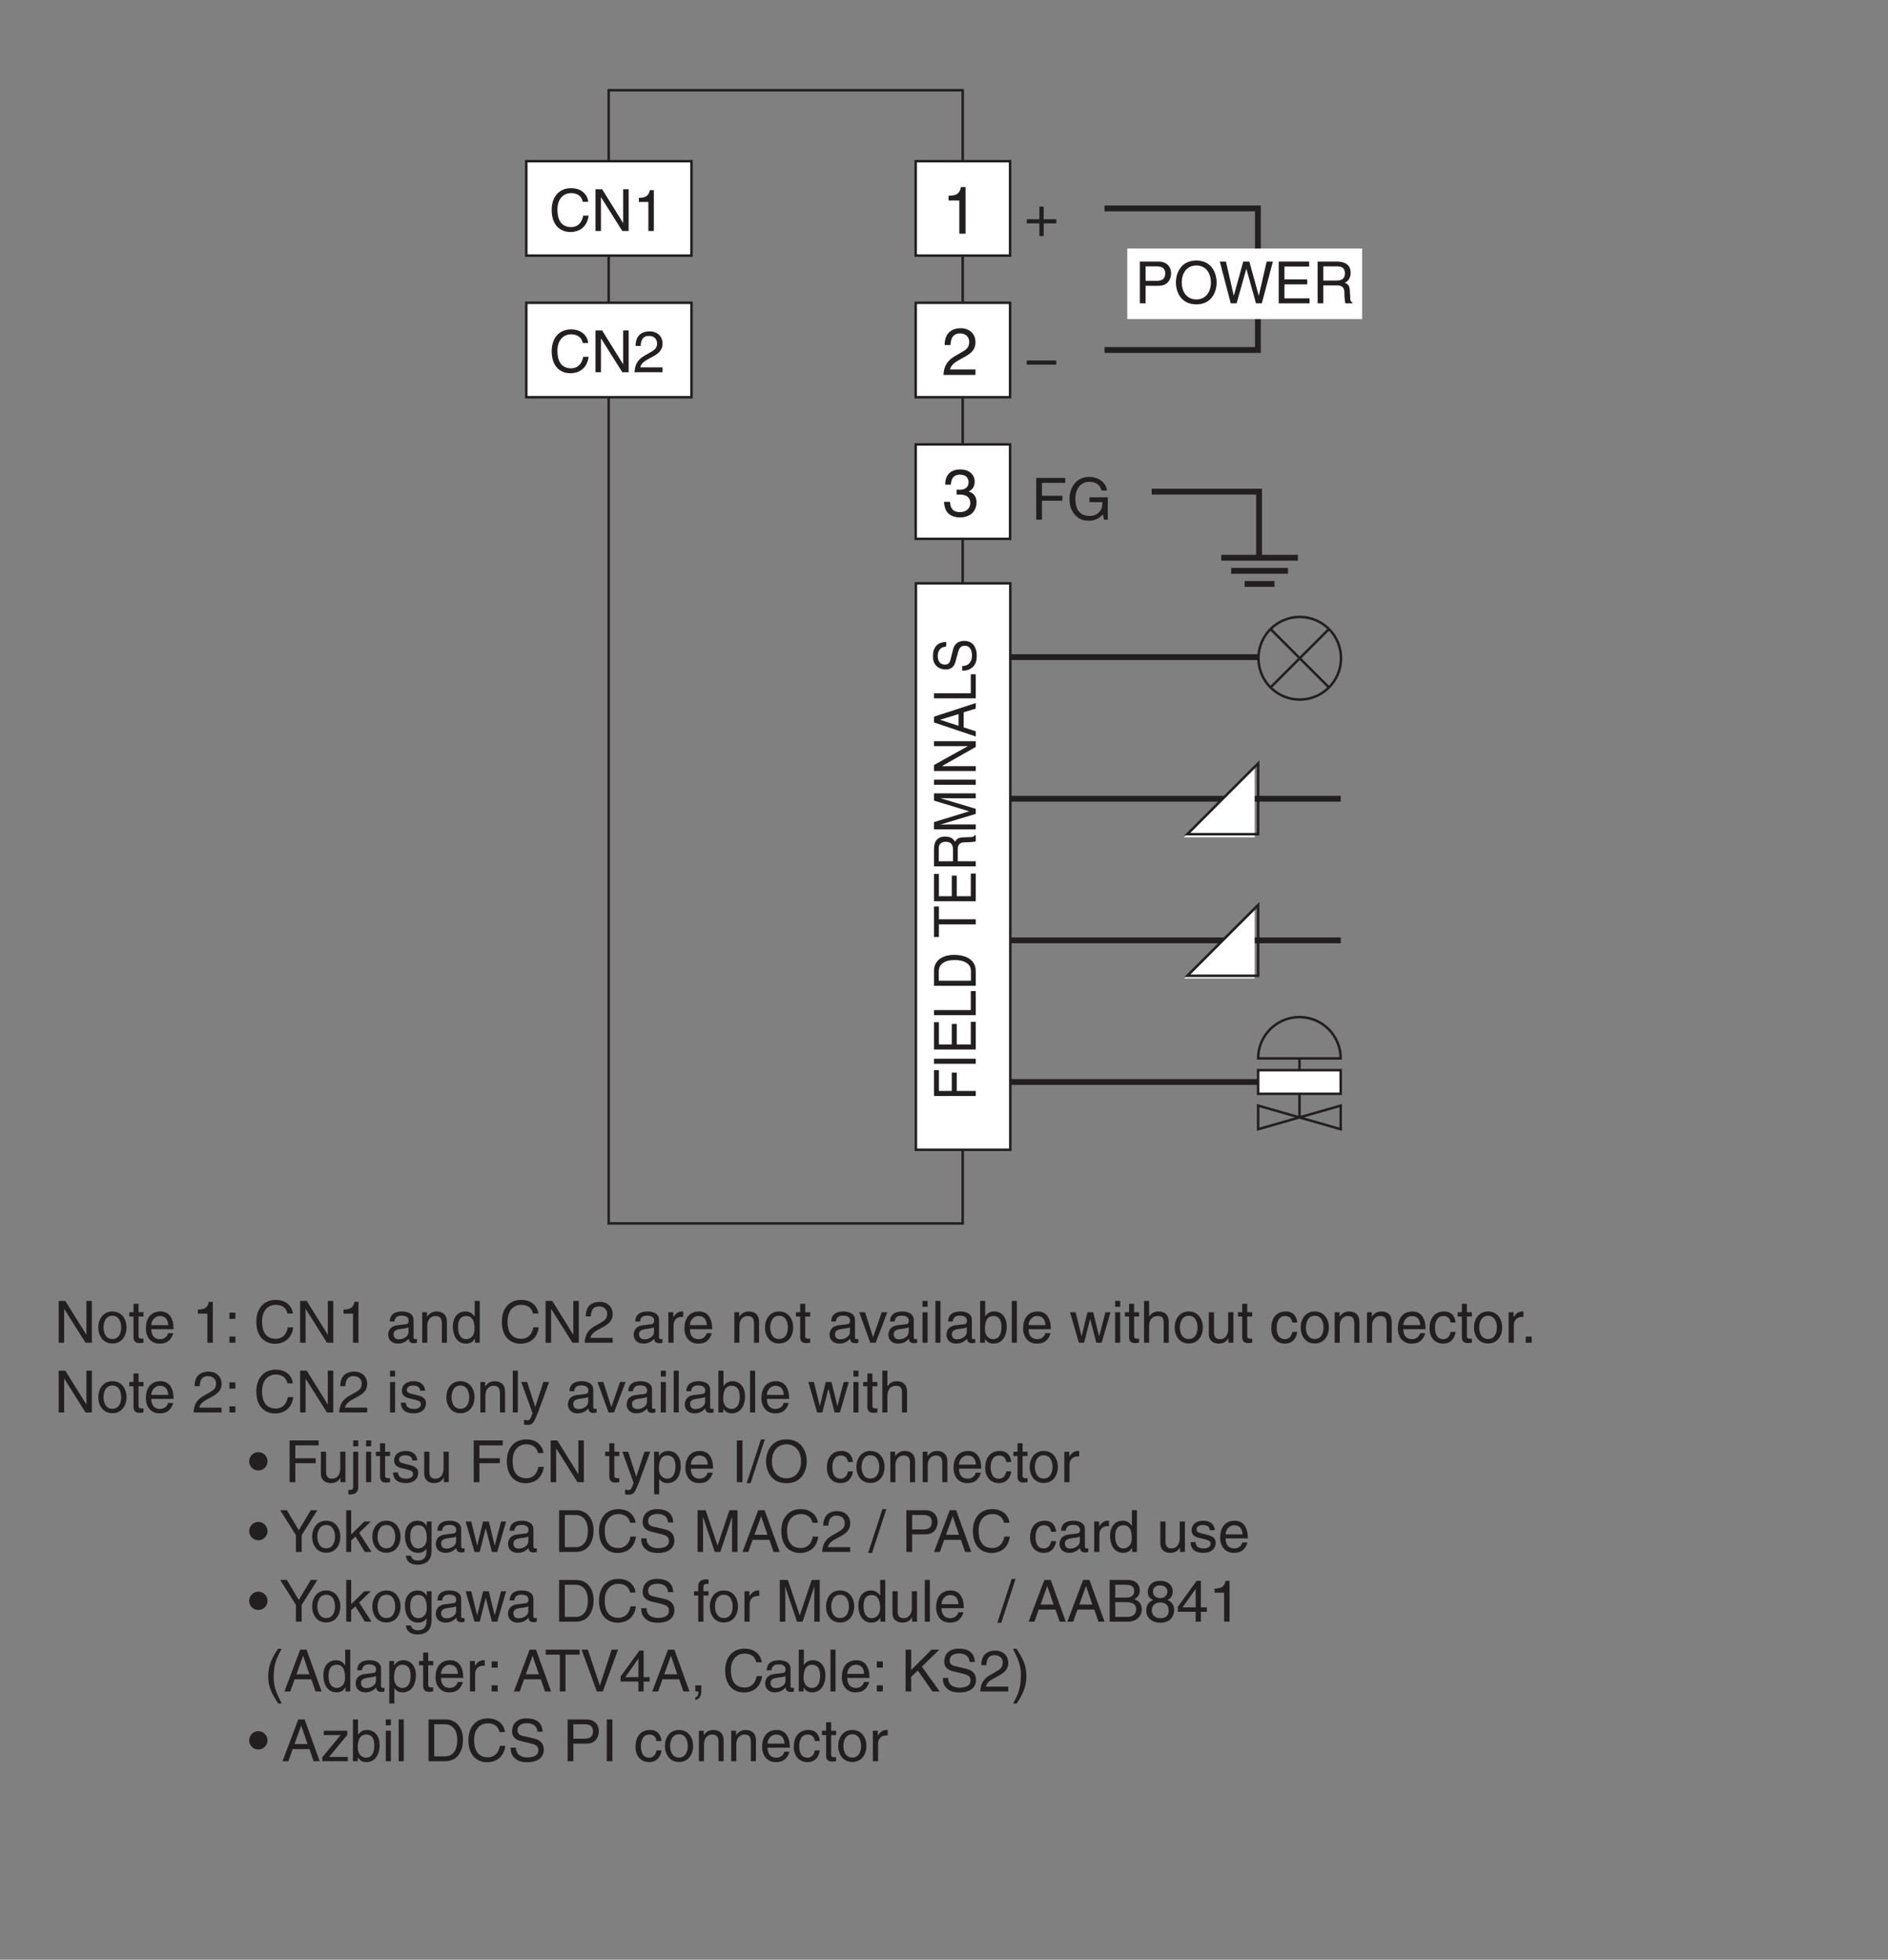 <?xml version="1.0" encoding="UTF-8"?>
<svg xmlns="http://www.w3.org/2000/svg" xmlns:xlink="http://www.w3.org/1999/xlink" width="226.77pt" height="235.35pt" viewBox="0 0 226.77 235.35" version="1.2">
<rect x="0" y="0" width="226.77" height="235.35" fill="#808080" stroke="none"/>
<defs>
<g>
<symbol overflow="visible" id="glyph0-0">
<path style="stroke:none;" d="M 0 0 L 4 0 L 4 -5.594 L 0 -5.594 Z M 2 -3.156 L 0.641 -5.188 L 3.359 -5.188 Z M 2.234 -2.797 L 3.594 -4.828 L 3.594 -0.766 Z M 0.641 -0.406 L 2 -2.438 L 3.359 -0.406 Z M 0.406 -4.828 L 1.75 -2.797 L 0.406 -0.766 Z M 0.406 -4.828 "/>
</symbol>
<symbol overflow="visible" id="glyph0-1">
<path style="stroke:none;" d="M 2.859 -5.609 L 2.312 -5.609 C 2.094 -4.688 1.719 -4.609 0.812 -4.547 L 0.812 -3.984 L 2.109 -3.984 L 2.109 0 L 2.859 0 Z M 2.859 -5.609 "/>
</symbol>
<symbol overflow="visible" id="glyph0-2">
<path style="stroke:none;" d="M 1.047 -3.594 C 1.078 -4 1.125 -4.984 2.188 -4.984 C 3.016 -4.984 3.297 -4.422 3.297 -3.969 C 3.297 -3.234 2.859 -3 2.266 -2.656 L 1.531 -2.234 C 0.781 -1.781 0.25 -1.172 0.203 0 L 4.047 0 L 4.047 -0.656 L 1 -0.656 C 1.031 -0.875 1.203 -1.312 1.969 -1.734 L 2.547 -2.062 C 3.391 -2.5 4.047 -2.938 4.047 -3.938 C 4.047 -4.984 3.266 -5.609 2.297 -5.609 C 1.688 -5.609 0.344 -5.422 0.344 -3.594 Z M 1.047 -3.594 "/>
</symbol>
<symbol overflow="visible" id="glyph0-3">
<path style="stroke:none;" d="M 1.781 -2.594 C 1.891 -2.594 2 -2.594 2.109 -2.594 C 2.594 -2.594 3.422 -2.5 3.422 -1.562 C 3.422 -0.922 2.922 -0.484 2.203 -0.484 C 1.156 -0.484 1.016 -1.188 1 -1.719 L 0.266 -1.719 C 0.312 -1.062 0.484 -0.422 1.109 -0.094 C 1.375 0.047 1.734 0.156 2.141 0.156 C 3.578 0.156 4.172 -0.734 4.172 -1.656 C 4.172 -2.406 3.781 -2.781 3.234 -2.969 L 3.234 -2.984 C 3.531 -3.078 3.953 -3.422 3.953 -4.141 C 3.953 -4.984 3.312 -5.609 2.219 -5.609 C 0.75 -5.609 0.406 -4.594 0.406 -3.781 L 1.094 -3.781 C 1.125 -4.172 1.188 -4.984 2.188 -4.984 C 3.031 -4.984 3.219 -4.438 3.219 -4.094 C 3.219 -3.391 2.703 -3.172 2.156 -3.172 C 2.031 -3.172 1.906 -3.188 1.781 -3.188 Z M 1.781 -2.594 "/>
</symbol>
<symbol overflow="visible" id="glyph1-0">
<path style="stroke:none;" d="M 0 0 L 3.5 0 L 3.5 -4.891 L 0 -4.891 Z M 1.75 -2.766 L 0.562 -4.547 L 2.938 -4.547 Z M 1.953 -2.438 L 3.141 -4.219 L 3.141 -0.656 Z M 0.562 -0.344 L 1.75 -2.125 L 2.938 -0.344 Z M 0.344 -4.219 L 1.531 -2.438 L 0.344 -0.656 Z M 0.344 -4.219 "/>
</symbol>
<symbol overflow="visible" id="glyph1-1">
<path style="stroke:none;" d="M 1.281 -2.281 L 3.734 -2.281 L 3.734 -2.875 L 1.281 -2.875 L 1.281 -4.422 L 4.078 -4.422 L 4.078 -5.016 L 0.594 -5.016 L 0.594 0 L 1.281 0 Z M 1.281 -2.281 "/>
</symbol>
<symbol overflow="visible" id="glyph1-2">
<path style="stroke:none;" d="M 2.719 -2.109 L 4.281 -2.109 C 4.281 -1.562 4.172 -1.125 3.734 -0.766 C 3.359 -0.469 2.953 -0.453 2.703 -0.453 C 1.375 -0.453 1.031 -1.5 1.031 -2.516 C 1.031 -3.828 1.781 -4.547 2.672 -4.547 C 3.234 -4.547 3.953 -4.359 4.172 -3.5 L 4.828 -3.5 C 4.688 -4.609 3.641 -5.141 2.703 -5.141 C 1.078 -5.141 0.328 -3.766 0.328 -2.547 C 0.328 -2.016 0.359 -1.156 1.125 -0.438 C 1.391 -0.188 1.797 0.125 2.656 0.125 C 3.344 0.125 3.969 -0.172 4.312 -0.656 L 4.484 0 L 4.922 0 L 4.922 -2.688 L 2.719 -2.688 Z M 2.719 -2.109 "/>
</symbol>
<symbol overflow="visible" id="glyph1-3">
<path style="stroke:none;" d="M 4.703 -3.5 C 4.609 -4.344 3.938 -5.141 2.641 -5.141 C 1.188 -5.141 0.312 -4.078 0.312 -2.531 C 0.312 -0.609 1.422 0.125 2.562 0.125 C 2.938 0.125 4.484 0.047 4.75 -1.844 L 4.094 -1.844 C 3.875 -0.672 3.109 -0.469 2.672 -0.469 C 1.422 -0.469 1 -1.375 1 -2.562 C 1 -3.875 1.734 -4.547 2.641 -4.547 C 3.125 -4.547 3.859 -4.391 4.047 -3.5 Z M 4.703 -3.5 "/>
</symbol>
<symbol overflow="visible" id="glyph1-4">
<path style="stroke:none;" d="M 3.859 -0.969 L 3.844 -0.969 L 1.328 -5.016 L 0.531 -5.016 L 0.531 0 L 1.188 0 L 1.188 -4.047 L 1.203 -4.047 L 3.75 0 L 4.516 0 L 4.516 -5.016 L 3.859 -5.016 Z M 3.859 -0.969 "/>
</symbol>
<symbol overflow="visible" id="glyph1-5">
<path style="stroke:none;" d="M 2.5 -4.906 L 2.031 -4.906 C 1.828 -4.109 1.5 -4.031 0.703 -3.969 L 0.703 -3.484 L 1.844 -3.484 L 1.844 0 L 2.5 0 Z M 2.5 -4.906 "/>
</symbol>
<symbol overflow="visible" id="glyph1-6">
<path style="stroke:none;" d="M 0.922 -3.156 C 0.938 -3.5 0.984 -4.359 1.906 -4.359 C 2.641 -4.359 2.891 -3.859 2.891 -3.469 C 2.891 -2.828 2.5 -2.625 1.984 -2.328 L 1.328 -1.953 C 0.672 -1.562 0.219 -1.016 0.188 0 L 3.547 0 L 3.547 -0.578 L 0.875 -0.578 C 0.906 -0.766 1.047 -1.156 1.719 -1.516 L 2.234 -1.797 C 2.969 -2.188 3.547 -2.562 3.547 -3.438 C 3.547 -4.359 2.859 -4.906 2 -4.906 C 1.469 -4.906 0.312 -4.75 0.312 -3.156 Z M 0.922 -3.156 "/>
</symbol>
<symbol overflow="visible" id="glyph1-7">
<path style="stroke:none;" d="M 1.781 -2.016 L 0.266 -2.016 L 0.266 -1.516 L 1.781 -1.516 L 1.781 0 L 2.297 0 L 2.297 -1.516 L 3.812 -1.516 L 3.812 -2.016 L 2.297 -2.016 L 2.297 -3.531 L 1.781 -3.531 Z M 1.781 -2.016 "/>
</symbol>
<symbol overflow="visible" id="glyph1-8">
<path style="stroke:none;" d="M 3.812 -1.516 L 3.812 -2.016 L 0.266 -2.016 L 0.266 -1.516 Z M 3.812 -1.516 "/>
</symbol>
<symbol overflow="visible" id="glyph1-9">
<path style="stroke:none;" d="M 1.281 -4.438 L 2.656 -4.438 C 3.219 -4.438 3.641 -4.234 3.641 -3.594 C 3.641 -2.922 3.234 -2.703 2.625 -2.703 L 1.281 -2.703 Z M 1.281 -2.109 L 2.859 -2.109 C 3.953 -2.109 4.344 -2.906 4.344 -3.609 C 4.344 -4.422 3.781 -5.016 2.859 -5.016 L 0.594 -5.016 L 0.594 0 L 1.281 0 Z M 1.281 -2.109 "/>
</symbol>
<symbol overflow="visible" id="glyph1-10">
<path style="stroke:none;" d="M 4.469 -2.5 C 4.469 -1.328 3.812 -0.469 2.719 -0.469 C 1.625 -0.469 0.969 -1.328 0.969 -2.5 C 0.969 -3.688 1.625 -4.547 2.719 -4.547 C 3.812 -4.547 4.469 -3.688 4.469 -2.5 Z M 5.156 -2.5 C 5.156 -3.594 4.594 -5.141 2.719 -5.141 C 0.844 -5.141 0.266 -3.594 0.266 -2.5 C 0.266 -1.422 0.844 0.125 2.719 0.125 C 4.594 0.125 5.156 -1.422 5.156 -2.5 Z M 5.156 -2.5 "/>
</symbol>
<symbol overflow="visible" id="glyph1-11">
<path style="stroke:none;" d="M 3.297 -4.156 L 4.453 0 L 5.156 0 L 6.484 -5.016 L 5.734 -5.016 L 4.797 -0.938 L 4.781 -0.938 L 3.656 -5.016 L 2.922 -5.016 L 1.797 -0.938 L 1.781 -0.938 L 0.844 -5.016 L 0.109 -5.016 L 1.422 0 L 2.125 0 Z M 3.297 -4.156 "/>
</symbol>
<symbol overflow="visible" id="glyph1-12">
<path style="stroke:none;" d="M 4.297 -0.594 L 1.281 -0.594 L 1.281 -2.281 L 4.016 -2.281 L 4.016 -2.875 L 1.281 -2.875 L 1.281 -4.422 L 4.25 -4.422 L 4.25 -5.016 L 0.594 -5.016 L 0.594 0 L 4.297 0 Z M 4.297 -0.594 "/>
</symbol>
<symbol overflow="visible" id="glyph1-13">
<path style="stroke:none;" d="M 1.297 -2.156 L 2.938 -2.156 C 3.75 -2.156 3.828 -1.672 3.828 -1.25 C 3.828 -1.062 3.844 -0.312 3.953 0 L 4.781 0 L 4.781 -0.109 C 4.562 -0.234 4.531 -0.328 4.531 -0.609 L 4.484 -1.516 C 4.453 -2.219 4.172 -2.344 3.891 -2.469 C 4.203 -2.656 4.578 -2.922 4.578 -3.672 C 4.578 -4.734 3.75 -5.016 2.938 -5.016 L 0.609 -5.016 L 0.609 0 L 1.297 0 Z M 1.297 -4.438 L 2.984 -4.438 C 3.312 -4.438 3.891 -4.375 3.891 -3.594 C 3.891 -2.859 3.359 -2.734 2.859 -2.734 L 1.297 -2.734 Z M 1.297 -4.438 "/>
</symbol>
<symbol overflow="visible" id="glyph1-14">
<path style="stroke:none;" d="M 0.25 -1.828 C 0.25 -0.891 0.781 0.094 1.938 0.094 C 3.109 0.094 3.641 -0.891 3.641 -1.828 C 3.641 -2.766 3.109 -3.75 1.938 -3.75 C 0.781 -3.75 0.25 -2.766 0.25 -1.828 Z M 0.875 -1.828 C 0.875 -2.312 1.062 -3.234 1.938 -3.234 C 2.828 -3.234 3 -2.312 3 -1.828 C 3 -1.344 2.828 -0.438 1.938 -0.438 C 1.062 -0.438 0.875 -1.344 0.875 -1.828 Z M 0.875 -1.828 "/>
</symbol>
<symbol overflow="visible" id="glyph1-15">
<path style="stroke:none;" d="M 1.797 -3.141 L 1.797 -3.656 L 1.203 -3.656 L 1.203 -4.672 L 0.594 -4.672 L 0.594 -3.656 L 0.094 -3.656 L 0.094 -3.141 L 0.594 -3.141 L 0.594 -0.734 C 0.594 -0.297 0.719 0.047 1.328 0.047 C 1.391 0.047 1.578 0.016 1.797 0 L 1.797 -0.484 L 1.578 -0.484 C 1.453 -0.484 1.203 -0.484 1.203 -0.766 L 1.203 -3.141 Z M 1.797 -3.141 "/>
</symbol>
<symbol overflow="visible" id="glyph1-16">
<path style="stroke:none;" d="M 2.938 -1.141 C 2.922 -0.875 2.578 -0.422 2 -0.422 C 1.297 -0.422 0.938 -0.859 0.938 -1.625 L 3.609 -1.625 C 3.609 -2.922 3.094 -3.75 2.031 -3.75 C 0.828 -3.75 0.281 -2.859 0.281 -1.719 C 0.281 -0.672 0.891 0.109 1.906 0.109 C 2.5 0.109 2.734 -0.031 2.906 -0.141 C 3.359 -0.453 3.531 -0.969 3.562 -1.141 Z M 0.938 -2.109 C 0.938 -2.688 1.391 -3.203 1.953 -3.203 C 2.703 -3.203 2.938 -2.688 2.969 -2.109 Z M 0.938 -2.109 "/>
</symbol>
<symbol overflow="visible" id="glyph1-17">
<path style="stroke:none;" d=""/>
</symbol>
<symbol overflow="visible" id="glyph1-18">
<path style="stroke:none;" d="M 1.328 -0.734 L 0.609 -0.734 L 0.609 0 L 1.328 0 Z M 1.328 -3.609 L 0.609 -3.609 L 0.609 -2.859 L 1.328 -2.859 Z M 1.328 -3.609 "/>
</symbol>
<symbol overflow="visible" id="glyph1-19">
<path style="stroke:none;" d="M 1 -2.547 C 1.047 -2.828 1.141 -3.25 1.844 -3.25 C 2.422 -3.25 2.703 -3.031 2.703 -2.656 C 2.703 -2.297 2.516 -2.234 2.375 -2.219 L 1.359 -2.094 C 0.344 -1.969 0.25 -1.25 0.25 -0.953 C 0.25 -0.328 0.719 0.109 1.391 0.109 C 2.109 0.109 2.484 -0.234 2.719 -0.484 C 2.734 -0.203 2.828 0.062 3.359 0.062 C 3.5 0.062 3.594 0.031 3.703 0 L 3.703 -0.453 C 3.625 -0.438 3.562 -0.422 3.5 -0.422 C 3.375 -0.422 3.297 -0.484 3.297 -0.641 L 3.297 -2.734 C 3.297 -3.672 2.234 -3.75 1.938 -3.75 C 1.047 -3.75 0.469 -3.422 0.438 -2.547 Z M 2.688 -1.266 C 2.688 -0.781 2.125 -0.406 1.547 -0.406 C 1.094 -0.406 0.891 -0.641 0.891 -1.047 C 0.891 -1.5 1.375 -1.594 1.672 -1.641 C 2.438 -1.734 2.578 -1.781 2.688 -1.859 Z M 2.688 -1.266 "/>
</symbol>
<symbol overflow="visible" id="glyph1-20">
<path style="stroke:none;" d="M 3.422 -2.484 C 3.422 -3.531 2.719 -3.75 2.156 -3.75 C 1.516 -3.75 1.188 -3.328 1.047 -3.141 L 1.031 -3.141 L 1.031 -3.656 L 0.453 -3.656 L 0.453 0 L 1.062 0 L 1.062 -1.984 C 1.062 -2.984 1.688 -3.203 2.031 -3.203 C 2.641 -3.203 2.812 -2.891 2.812 -2.25 L 2.812 0 L 3.422 0 Z M 3.422 -2.484 "/>
</symbol>
<symbol overflow="visible" id="glyph1-21">
<path style="stroke:none;" d="M 3.484 -5.016 L 2.875 -5.016 L 2.875 -3.188 L 2.859 -3.141 C 2.703 -3.344 2.438 -3.75 1.766 -3.75 C 0.797 -3.75 0.25 -2.969 0.25 -1.938 C 0.25 -1.062 0.609 0.109 1.844 0.109 C 2.203 0.109 2.625 0 2.891 -0.5 L 2.906 -0.5 L 2.906 0 L 3.484 0 Z M 0.875 -1.844 C 0.875 -2.312 0.922 -3.203 1.875 -3.203 C 2.766 -3.203 2.859 -2.25 2.859 -1.656 C 2.859 -0.688 2.25 -0.422 1.859 -0.422 C 1.188 -0.422 0.875 -1.031 0.875 -1.844 Z M 0.875 -1.844 "/>
</symbol>
<symbol overflow="visible" id="glyph1-22">
<path style="stroke:none;" d="M 1.156 -2.125 C 1.156 -2.656 1.516 -3.094 2.094 -3.094 L 2.312 -3.094 L 2.312 -3.734 C 2.266 -3.75 2.234 -3.75 2.156 -3.75 C 1.703 -3.75 1.375 -3.469 1.125 -3.047 L 1.125 -3.656 L 0.531 -3.656 L 0.531 0 L 1.156 0 Z M 1.156 -2.125 "/>
</symbol>
<symbol overflow="visible" id="glyph1-23">
<path style="stroke:none;" d="M 1.734 -0.672 L 1.719 -0.672 L 0.766 -3.656 L 0.062 -3.656 L 1.391 0 L 2.047 0 L 3.438 -3.656 L 2.766 -3.656 Z M 1.734 -0.672 "/>
</symbol>
<symbol overflow="visible" id="glyph1-24">
<path style="stroke:none;" d="M 1.078 -3.656 L 0.469 -3.656 L 0.469 0 L 1.078 0 Z M 1.078 -4.312 L 1.078 -5.016 L 0.469 -5.016 L 0.469 -4.312 Z M 1.078 -4.312 "/>
</symbol>
<symbol overflow="visible" id="glyph1-25">
<path style="stroke:none;" d="M 1.078 -5.016 L 0.469 -5.016 L 0.469 0 L 1.078 0 Z M 1.078 -5.016 "/>
</symbol>
<symbol overflow="visible" id="glyph1-26">
<path style="stroke:none;" d="M 0.984 0 L 0.984 -0.453 L 1 -0.453 C 1.125 -0.25 1.391 0.109 2 0.109 C 3.25 0.109 3.609 -1.062 3.609 -1.938 C 3.609 -2.969 3.062 -3.75 2.094 -3.75 C 1.656 -3.75 1.297 -3.578 1.031 -3.188 L 1.016 -3.188 L 1.016 -5.016 L 0.406 -5.016 L 0.406 0 Z M 2.969 -1.844 C 2.969 -1.031 2.656 -0.422 1.984 -0.422 C 1.594 -0.422 0.984 -0.688 0.984 -1.656 C 0.984 -2.25 1.094 -3.203 1.984 -3.203 C 2.922 -3.203 2.969 -2.312 2.969 -1.844 Z M 2.969 -1.844 "/>
</symbol>
<symbol overflow="visible" id="glyph1-27">
<path style="stroke:none;" d="M 2.5 -2.828 L 2.516 -2.828 L 3.25 0 L 3.891 0 L 4.953 -3.656 L 4.344 -3.656 L 3.594 -0.781 L 3.578 -0.781 L 2.875 -3.656 L 2.188 -3.656 L 1.484 -0.781 L 1.469 -0.781 L 0.766 -3.656 L 0.094 -3.656 L 1.156 0 L 1.781 0 Z M 2.5 -2.828 "/>
</symbol>
<symbol overflow="visible" id="glyph1-28">
<path style="stroke:none;" d="M 3.422 -2.484 C 3.422 -3.531 2.719 -3.75 2.156 -3.75 C 1.562 -3.75 1.25 -3.391 1.078 -3.156 L 1.062 -3.156 L 1.062 -5.016 L 0.453 -5.016 L 0.453 0 L 1.062 0 L 1.062 -1.984 C 1.062 -2.906 1.578 -3.203 2.094 -3.203 C 2.672 -3.203 2.812 -2.891 2.812 -2.391 L 2.812 0 L 3.422 0 Z M 3.422 -2.484 "/>
</symbol>
<symbol overflow="visible" id="glyph1-29">
<path style="stroke:none;" d="M 3.422 0 L 3.422 -3.656 L 2.797 -3.656 L 2.797 -1.641 C 2.797 -1.109 2.562 -0.422 1.797 -0.422 C 1.391 -0.422 1.094 -0.625 1.094 -1.234 L 1.094 -3.656 L 0.469 -3.656 L 0.469 -1.031 C 0.469 -0.156 1.125 0.109 1.656 0.109 C 2.25 0.109 2.562 -0.125 2.828 -0.547 L 2.828 0 Z M 3.422 0 "/>
</symbol>
<symbol overflow="visible" id="glyph1-30">
<path style="stroke:none;" d="M 3.328 -2.422 C 3.281 -3.062 2.922 -3.75 1.969 -3.75 C 0.75 -3.75 0.203 -2.859 0.203 -1.719 C 0.203 -0.672 0.812 0.109 1.844 0.109 C 2.906 0.109 3.266 -0.719 3.328 -1.297 L 2.734 -1.297 C 2.641 -0.734 2.281 -0.422 1.859 -0.422 C 1.016 -0.422 0.859 -1.203 0.859 -1.828 C 0.859 -2.484 1.109 -3.203 1.875 -3.203 C 2.391 -3.203 2.656 -2.906 2.734 -2.422 Z M 3.328 -2.422 "/>
</symbol>
<symbol overflow="visible" id="glyph1-31">
<path style="stroke:none;" d="M 1.328 -0.734 L 0.609 -0.734 L 0.609 0 L 1.328 0 Z M 1.328 -0.734 "/>
</symbol>
<symbol overflow="visible" id="glyph1-32">
<path style="stroke:none;" d="M 3.125 -2.609 C 3.125 -2.797 3.031 -3.75 1.719 -3.75 C 1 -3.75 0.344 -3.391 0.344 -2.594 C 0.344 -2.094 0.672 -1.828 1.188 -1.703 L 1.906 -1.531 C 2.422 -1.391 2.625 -1.297 2.625 -1 C 2.625 -0.594 2.234 -0.422 1.781 -0.422 C 0.922 -0.422 0.844 -0.891 0.812 -1.172 L 0.219 -1.172 C 0.25 -0.734 0.344 0.109 1.797 0.109 C 2.625 0.109 3.234 -0.344 3.234 -1.109 C 3.234 -1.594 2.969 -1.875 2.219 -2.062 L 1.594 -2.219 C 1.125 -2.344 0.938 -2.406 0.938 -2.703 C 0.938 -3.156 1.469 -3.234 1.656 -3.234 C 2.438 -3.234 2.516 -2.844 2.531 -2.609 Z M 3.125 -2.609 "/>
</symbol>
<symbol overflow="visible" id="glyph1-33">
<path style="stroke:none;" d="M 1.766 -0.672 L 1.75 -0.672 L 0.781 -3.656 L 0.078 -3.656 L 1.438 0.094 C 1.141 0.859 1.109 0.938 0.781 0.938 C 0.609 0.938 0.484 0.906 0.406 0.875 L 0.406 1.438 C 0.516 1.469 0.578 1.5 0.672 1.5 C 1.453 1.5 1.516 1.406 2.109 -0.062 C 2.562 -1.266 2.984 -2.453 3.422 -3.656 L 2.734 -3.656 Z M 1.766 -0.672 "/>
</symbol>
<symbol overflow="visible" id="glyph1-34">
<path style="stroke:none;" d="M 2.328 -2.5 C 2.328 -3.109 1.828 -3.609 1.219 -3.609 C 0.609 -3.609 0.125 -3.109 0.125 -2.5 C 0.125 -1.891 0.609 -1.406 1.219 -1.406 C 1.828 -1.406 2.328 -1.906 2.328 -2.5 Z M 2.328 -2.5 "/>
</symbol>
<symbol overflow="visible" id="glyph1-35">
<path style="stroke:none;" d="M 1.078 -3.656 L 0.469 -3.656 L 0.469 0.469 C 0.469 0.875 0.375 0.922 0.016 0.922 L -0.109 0.922 L -0.109 1.453 C -0.016 1.453 0.062 1.469 0.141 1.469 C 1.047 1.469 1.078 0.859 1.078 0.531 Z M 1.078 -5.016 L 0.469 -5.016 L 0.469 -4.312 L 1.078 -4.312 Z M 1.078 -5.016 "/>
</symbol>
<symbol overflow="visible" id="glyph1-36">
<path style="stroke:none;" d="M 0.984 -1.656 C 0.984 -2.25 1.094 -3.203 1.984 -3.203 C 2.922 -3.203 2.969 -2.312 2.969 -1.844 C 2.969 -1.031 2.656 -0.422 1.984 -0.422 C 1.594 -0.422 0.984 -0.688 0.984 -1.656 Z M 0.406 1.453 L 1.016 1.453 L 1.016 -0.391 L 1.031 -0.391 C 1.188 -0.125 1.516 0.109 2 0.109 C 3.25 0.109 3.609 -1.062 3.609 -1.938 C 3.609 -2.969 3.062 -3.75 2.094 -3.75 C 1.422 -3.75 1.141 -3.344 1 -3.141 L 0.984 -3.141 L 0.984 -3.656 L 0.406 -3.656 Z M 0.406 1.453 "/>
</symbol>
<symbol overflow="visible" id="glyph1-37">
<path style="stroke:none;" d="M 1.312 -5.016 L 0.641 -5.016 L 0.641 0 L 1.312 0 Z M 1.312 -5.016 "/>
</symbol>
<symbol overflow="visible" id="glyph1-38">
<path style="stroke:none;" d="M 2.062 -5.141 L 1.594 -5.141 L -0.125 0.125 L 0.344 0.125 Z M 2.062 -5.141 "/>
</symbol>
<symbol overflow="visible" id="glyph1-39">
<path style="stroke:none;" d="M 2.672 -2.016 L 4.562 -5.016 L 3.766 -5.016 L 2.328 -2.609 L 0.891 -5.016 L 0.094 -5.016 L 1.984 -2.016 L 1.984 0 L 2.672 0 Z M 2.672 -2.016 "/>
</symbol>
<symbol overflow="visible" id="glyph1-40">
<path style="stroke:none;" d="M 2.016 -2.297 L 3.422 -3.656 L 2.641 -3.656 L 1.062 -2.109 L 1.062 -5.016 L 0.469 -5.016 L 0.469 0 L 1.062 0 L 1.062 -1.391 L 1.578 -1.844 L 2.703 0 L 3.5 0 Z M 2.016 -2.297 "/>
</symbol>
<symbol overflow="visible" id="glyph1-41">
<path style="stroke:none;" d="M 0.922 -1.844 C 0.922 -2.312 0.969 -3.203 1.906 -3.203 C 2.797 -3.203 2.906 -2.25 2.906 -1.656 C 2.906 -0.688 2.297 -0.422 1.906 -0.422 C 1.234 -0.422 0.922 -1.031 0.922 -1.844 Z M 3.484 -3.656 L 2.906 -3.656 L 2.906 -3.141 L 2.891 -3.141 C 2.75 -3.344 2.469 -3.75 1.797 -3.75 C 0.828 -3.75 0.281 -2.969 0.281 -1.938 C 0.281 -1.062 0.641 0.109 1.891 0.109 C 2.375 0.109 2.703 -0.125 2.859 -0.391 L 2.859 -0.406 L 2.875 -0.406 L 2.875 -0.266 C 2.875 0.172 2.891 1.031 1.828 1.031 C 1.688 1.031 1.125 1.031 1 0.453 L 0.391 0.453 C 0.516 1.422 1.359 1.531 1.781 1.531 C 3.484 1.531 3.484 0.219 3.484 -0.297 Z M 3.484 -3.656 "/>
</symbol>
<symbol overflow="visible" id="glyph1-42">
<path style="stroke:none;" d="M 0.562 0 L 2.562 0 C 4.219 0 4.703 -1.453 4.703 -2.578 C 4.703 -4.016 3.906 -5.016 2.594 -5.016 L 0.562 -5.016 Z M 1.25 -4.438 L 2.5 -4.438 C 3.422 -4.438 4.016 -3.797 4.016 -2.531 C 4.016 -1.266 3.438 -0.578 2.562 -0.578 L 1.25 -0.578 Z M 1.25 -4.438 "/>
</symbol>
<symbol overflow="visible" id="glyph1-43">
<path style="stroke:none;" d="M 4.188 -3.547 C 4.156 -4.094 3.984 -5.141 2.234 -5.141 C 1.016 -5.141 0.516 -4.375 0.516 -3.594 C 0.516 -2.719 1.25 -2.5 1.578 -2.422 L 2.609 -2.172 C 3.422 -1.984 3.672 -1.812 3.672 -1.297 C 3.672 -0.578 2.844 -0.453 2.359 -0.453 C 1.719 -0.453 0.984 -0.719 0.984 -1.625 L 0.344 -1.625 C 0.344 -1.156 0.422 -0.734 0.859 -0.344 C 1.078 -0.141 1.438 0.125 2.375 0.125 C 3.234 0.125 4.328 -0.203 4.328 -1.391 C 4.328 -2.172 3.844 -2.562 3.188 -2.719 L 1.766 -3.047 C 1.469 -3.125 1.172 -3.266 1.172 -3.688 C 1.172 -4.453 1.891 -4.562 2.312 -4.562 C 2.875 -4.562 3.516 -4.328 3.562 -3.547 Z M 4.188 -3.547 "/>
</symbol>
<symbol overflow="visible" id="glyph1-44">
<path style="stroke:none;" d="M 5.312 0 L 5.312 -5.016 L 4.344 -5.016 L 2.922 -0.781 L 2.906 -0.781 L 1.484 -5.016 L 0.516 -5.016 L 0.516 0 L 1.172 0 L 1.172 -2.969 C 1.172 -3.109 1.156 -3.75 1.156 -4.203 L 1.172 -4.203 L 2.578 0 L 3.25 0 L 4.656 -4.219 L 4.672 -4.219 C 4.672 -3.75 4.656 -3.109 4.656 -2.969 L 4.656 0 Z M 5.312 0 "/>
</symbol>
<symbol overflow="visible" id="glyph1-45">
<path style="stroke:none;" d="M 3.328 -1.453 L 3.828 0 L 4.562 0 L 2.75 -5.016 L 1.984 -5.016 L 0.094 0 L 0.797 0 L 1.312 -1.453 Z M 1.531 -2.062 L 2.328 -4.266 L 2.344 -4.266 L 3.094 -2.062 Z M 1.531 -2.062 "/>
</symbol>
<symbol overflow="visible" id="glyph1-46">
<path style="stroke:none;" d="M 1.828 -3.141 L 1.828 -3.656 L 1.219 -3.656 L 1.219 -4.109 C 1.219 -4.406 1.312 -4.531 1.578 -4.531 C 1.656 -4.531 1.75 -4.531 1.828 -4.516 L 1.828 -5.078 C 1.734 -5.078 1.641 -5.078 1.547 -5.078 C 0.953 -5.078 0.594 -4.828 0.594 -4.281 L 0.594 -3.656 L 0.094 -3.656 L 0.094 -3.141 L 0.594 -3.141 L 0.594 0 L 1.219 0 L 1.219 -3.141 Z M 1.828 -3.141 "/>
</symbol>
<symbol overflow="visible" id="glyph1-47">
<path style="stroke:none;" d="M 1.188 -4.438 L 2.422 -4.438 C 3.172 -4.438 3.469 -4.172 3.469 -3.703 C 3.469 -3.094 3.062 -2.891 2.422 -2.891 L 1.188 -2.891 Z M 0.516 0 L 2.672 0 C 3.781 0 4.375 -0.672 4.375 -1.484 C 4.375 -2.344 3.797 -2.562 3.469 -2.703 C 4.016 -2.969 4.141 -3.422 4.141 -3.75 C 4.141 -4.438 3.656 -5.016 2.719 -5.016 L 0.516 -5.016 Z M 1.188 -2.344 L 2.531 -2.344 C 3.078 -2.344 3.703 -2.203 3.703 -1.5 C 3.703 -0.938 3.344 -0.578 2.641 -0.578 L 1.188 -0.578 Z M 1.188 -2.344 "/>
</symbol>
<symbol overflow="visible" id="glyph1-48">
<path style="stroke:none;" d="M 3.438 -3.641 C 3.438 -4.219 3.016 -4.906 1.922 -4.906 C 0.75 -4.906 0.438 -4.078 0.438 -3.562 C 0.438 -3.094 0.672 -2.766 1.094 -2.609 C 0.578 -2.391 0.266 -2.016 0.266 -1.406 C 0.266 -1.172 0.266 -0.641 0.766 -0.25 C 1.156 0.062 1.672 0.125 1.953 0.125 C 3.109 0.125 3.609 -0.625 3.609 -1.422 C 3.609 -1.781 3.469 -2.328 2.812 -2.609 C 3.031 -2.719 3.438 -2.938 3.438 -3.641 Z M 1.938 -2.312 C 2.5 -2.312 2.953 -2.016 2.953 -1.344 C 2.953 -0.578 2.422 -0.422 1.969 -0.422 C 1.125 -0.422 0.922 -1 0.922 -1.391 C 0.922 -1.844 1.25 -2.312 1.938 -2.312 Z M 1.922 -2.828 C 1.484 -2.828 1.062 -3.125 1.062 -3.594 C 1.062 -3.906 1.234 -4.359 1.891 -4.359 C 2.609 -4.359 2.797 -3.922 2.797 -3.625 C 2.797 -3.172 2.453 -2.828 1.922 -2.828 Z M 1.922 -2.828 "/>
</symbol>
<symbol overflow="visible" id="glyph1-49">
<path style="stroke:none;" d="M 3.656 -1.188 L 3.656 -1.719 L 2.938 -1.719 L 2.938 -4.906 L 2.422 -4.906 L 0.172 -1.797 L 0.172 -1.188 L 2.312 -1.188 L 2.312 0 L 2.938 0 L 2.938 -1.188 Z M 2.312 -3.953 L 2.312 -1.719 L 0.734 -1.719 Z M 2.312 -3.953 "/>
</symbol>
<symbol overflow="visible" id="glyph1-50">
<path style="stroke:none;" d="M 1.656 -5.125 C 0.906 -4.047 0.469 -3.047 0.469 -1.828 C 0.469 -0.516 0.953 0.359 1.672 1.453 L 2.094 1.453 C 1.531 0.344 1.125 -0.5 1.125 -1.656 C 1.125 -3.328 1.484 -4 2.078 -5.125 Z M 1.656 -5.125 "/>
</symbol>
<symbol overflow="visible" id="glyph1-51">
<path style="stroke:none;" d="M 0.094 -4.422 L 1.797 -4.422 L 1.797 0 L 2.469 0 L 2.469 -4.422 L 4.172 -4.422 L 4.172 -5.016 L 0.094 -5.016 Z M 0.094 -4.422 "/>
</symbol>
<symbol overflow="visible" id="glyph1-52">
<path style="stroke:none;" d="M 2.344 -0.734 L 2.328 -0.734 L 0.891 -5.016 L 0.141 -5.016 L 1.969 0 L 2.688 0 L 4.516 -5.016 L 3.75 -5.016 Z M 2.344 -0.734 "/>
</symbol>
<symbol overflow="visible" id="glyph1-53">
<path style="stroke:none;" d="M 0.609 0 L 0.984 0 C 0.984 0.328 0.906 0.672 0.609 0.703 L 0.609 1.031 C 0.75 1 1.328 0.891 1.328 -0.062 L 1.328 -0.734 L 0.609 -0.734 Z M 0.609 0 "/>
</symbol>
<symbol overflow="visible" id="glyph1-54">
<path style="stroke:none;" d="M 1.203 -1.766 L 2 -2.516 L 3.75 0 L 4.625 0 L 2.484 -2.984 L 4.578 -5.016 L 3.641 -5.016 L 1.203 -2.578 L 1.203 -5.016 L 0.531 -5.016 L 0.531 0 L 1.203 0 Z M 1.203 -1.766 "/>
</symbol>
<symbol overflow="visible" id="glyph1-55">
<path style="stroke:none;" d="M 0.672 1.453 C 1.422 0.375 1.844 -0.625 1.844 -1.844 C 1.844 -3.156 1.375 -4.031 0.656 -5.125 L 0.234 -5.125 C 0.797 -4.016 1.188 -3.172 1.188 -2.016 C 1.188 -0.344 0.844 0.328 0.25 1.453 Z M 0.672 1.453 "/>
</symbol>
<symbol overflow="visible" id="glyph1-56">
<path style="stroke:none;" d="M 3.219 -3.156 L 3.219 -3.656 L 0.391 -3.656 L 0.391 -3.141 L 2.422 -3.141 L 0.219 -0.484 L 0.219 0 L 3.281 0 L 3.281 -0.516 L 1.031 -0.516 Z M 3.219 -3.156 "/>
</symbol>
<symbol overflow="visible" id="glyph2-0">
<path style="stroke:none;" d="M 0.703 0.844 L 6.281 0.844 L 6.281 -6.141 L 0.703 -6.141 Z M 3.5 -2.938 L 1.266 -5.797 L 5.719 -5.797 Z M 3.719 -2.656 L 5.938 -5.516 L 5.938 0.203 Z M 1.266 0.484 L 3.5 -2.375 L 5.719 0.484 Z M 1.047 -5.516 L 3.266 -2.656 L 1.047 0.203 Z M 1.047 -5.516 "/>
</symbol>
<symbol overflow="visible" id="glyph2-1">
<path style="stroke:none;" d=""/>
</symbol>
<symbol overflow="visible" id="glyph3-0">
<path style="stroke:none;" d="M 0 0 L 0 -3.141 L -4.891 -3.141 L -4.891 0 Z M -2.766 -1.562 L -4.547 -0.5 L -4.547 -2.641 Z M -2.438 -1.766 L -4.219 -2.828 L -0.656 -2.828 Z M -0.344 -0.5 L -2.125 -1.562 L -0.344 -2.641 Z M -4.219 -0.312 L -2.438 -1.375 L -0.656 -0.312 Z M -4.219 -0.312 "/>
</symbol>
<symbol overflow="visible" id="glyph3-1">
<path style="stroke:none;" d="M -2.281 -1.156 L -2.281 -3.359 L -2.875 -3.359 L -2.875 -1.156 L -4.422 -1.156 L -4.422 -3.656 L -5.016 -3.656 L -5.016 -0.547 L 0 -0.547 L 0 -1.156 Z M -2.281 -1.156 "/>
</symbol>
<symbol overflow="visible" id="glyph3-2">
<path style="stroke:none;" d="M -5.016 -1.188 L -5.016 -0.578 L 0 -0.578 L 0 -1.188 Z M -5.016 -1.188 "/>
</symbol>
<symbol overflow="visible" id="glyph3-3">
<path style="stroke:none;" d="M -0.594 -3.875 L -0.594 -1.156 L -2.281 -1.156 L -2.281 -3.625 L -2.875 -3.625 L -2.875 -1.156 L -4.422 -1.156 L -4.422 -3.828 L -5.016 -3.828 L -5.016 -0.547 L 0 -0.547 L 0 -3.875 Z M -0.594 -3.875 "/>
</symbol>
<symbol overflow="visible" id="glyph3-4">
<path style="stroke:none;" d="M -5.016 -1.094 L -5.016 -0.484 L 0 -0.484 L 0 -3.375 L -0.594 -3.375 L -0.594 -1.094 Z M -5.016 -1.094 "/>
</symbol>
<symbol overflow="visible" id="glyph3-5">
<path style="stroke:none;" d="M 0 -0.516 L 0 -2.312 C 0 -3.797 -1.453 -4.234 -2.578 -4.234 C -4.016 -4.234 -5.016 -3.516 -5.016 -2.344 L -5.016 -0.516 Z M -4.438 -1.125 L -4.438 -2.25 C -4.438 -3.078 -3.797 -3.609 -2.531 -3.609 C -1.266 -3.609 -0.578 -3.094 -0.578 -2.297 L -0.578 -1.125 Z M -4.438 -1.125 "/>
</symbol>
<symbol overflow="visible" id="glyph3-6">
<path style="stroke:none;" d=""/>
</symbol>
<symbol overflow="visible" id="glyph3-7">
<path style="stroke:none;" d="M -4.422 -0.094 L -4.422 -1.609 L 0 -1.609 L 0 -2.219 L -4.422 -2.219 L -4.422 -3.75 L -5.016 -3.75 L -5.016 -0.094 Z M -4.422 -0.094 "/>
</symbol>
<symbol overflow="visible" id="glyph3-8">
<path style="stroke:none;" d="M -2.156 -1.156 L -2.156 -2.641 C -2.156 -3.359 -1.672 -3.438 -1.25 -3.438 C -1.062 -3.438 -0.312 -3.453 0 -3.547 L 0 -4.297 L -0.109 -4.297 C -0.234 -4.109 -0.328 -4.078 -0.609 -4.062 L -1.516 -4.031 C -2.219 -4 -2.344 -3.75 -2.469 -3.5 C -2.656 -3.781 -2.922 -4.125 -3.672 -4.125 C -4.734 -4.125 -5.016 -3.375 -5.016 -2.641 L -5.016 -0.547 L 0 -0.547 L 0 -1.156 Z M -4.438 -1.156 L -4.438 -2.688 C -4.438 -2.984 -4.375 -3.5 -3.594 -3.5 C -2.859 -3.5 -2.734 -3.016 -2.734 -2.578 L -2.734 -1.156 Z M -4.438 -1.156 "/>
</symbol>
<symbol overflow="visible" id="glyph3-9">
<path style="stroke:none;" d="M 0 -4.781 L -5.016 -4.781 L -5.016 -3.906 L -0.781 -2.625 L -5.016 -1.328 L -5.016 -0.453 L 0 -0.453 L 0 -1.047 L -2.969 -1.047 C -3.109 -1.047 -3.75 -1.031 -4.203 -1.031 L -4.203 -1.047 L 0 -2.312 L 0 -2.922 L -4.219 -4.188 L -4.219 -4.203 C -3.75 -4.203 -3.109 -4.188 -2.969 -4.188 L 0 -4.188 Z M 0 -4.781 "/>
</symbol>
<symbol overflow="visible" id="glyph3-10">
<path style="stroke:none;" d="M -0.969 -3.469 L -0.969 -3.453 L -5.016 -1.203 L -5.016 -0.484 L 0 -0.484 L 0 -1.062 L -4.047 -1.062 L -4.047 -1.078 L 0 -3.375 L 0 -4.062 L -5.016 -4.062 L -5.016 -3.469 Z M -0.969 -3.469 "/>
</symbol>
<symbol overflow="visible" id="glyph3-11">
<path style="stroke:none;" d="M -1.453 -3 L 0 -3.438 L 0 -4.109 L -5.016 -2.469 L -5.016 -1.781 L 0 -0.094 L 0 -0.719 L -1.453 -1.188 Z M -2.062 -1.375 L -4.266 -2.094 L -4.266 -2.109 L -2.062 -2.781 Z M -2.062 -1.375 "/>
</symbol>
<symbol overflow="visible" id="glyph3-12">
<path style="stroke:none;" d="M -3.547 -3.766 C -4.094 -3.75 -5.141 -3.594 -5.141 -2.016 C -5.141 -0.922 -4.375 -0.453 -3.594 -0.453 C -2.719 -0.453 -2.5 -1.125 -2.422 -1.422 L -2.172 -2.344 C -1.984 -3.078 -1.812 -3.297 -1.297 -3.297 C -0.578 -3.297 -0.453 -2.562 -0.453 -2.125 C -0.453 -1.547 -0.719 -0.875 -1.625 -0.875 L -1.625 -0.312 C -1.156 -0.312 -0.734 -0.391 -0.344 -0.766 C -0.141 -0.969 0.125 -1.297 0.125 -2.125 C 0.125 -2.906 -0.203 -3.891 -1.391 -3.891 C -2.172 -3.891 -2.562 -3.453 -2.719 -2.875 L -3.047 -1.578 C -3.125 -1.312 -3.266 -1.047 -3.688 -1.047 C -4.453 -1.047 -4.562 -1.703 -4.562 -2.078 C -4.562 -2.594 -4.328 -3.172 -3.547 -3.203 Z M -3.547 -3.766 "/>
</symbol>
</g>
</defs>
<g id="surface1">
<path style="fill:none;stroke-width:7;stroke-linecap:square;stroke-linejoin:miter;stroke:rgb(13.73%,12.16%,12.549%);stroke-opacity:1;stroke-miterlimit:10;" d="M 1541.567 1661.477 L 1480.304 1661.477 " transform="matrix(0.1,0,0,-0.1,0.198,234.702)"/>
<path style="fill:none;stroke-width:7;stroke-linecap:square;stroke-linejoin:miter;stroke:rgb(13.73%,12.16%,12.549%);stroke-opacity:1;stroke-miterlimit:10;" d="M 1553.435 1677.223 L 1468.396 1677.223 " transform="matrix(0.1,0,0,-0.1,0.198,234.702)"/>
<path style="fill:none;stroke-width:7;stroke-linecap:square;stroke-linejoin:miter;stroke:rgb(13.73%,12.16%,12.549%);stroke-opacity:1;stroke-miterlimit:10;" d="M 1525.311 1645.73 L 1496.521 1645.73 " transform="matrix(0.1,0,0,-0.1,0.198,234.702)"/>
<path style="fill:none;stroke-width:7;stroke-linecap:butt;stroke-linejoin:miter;stroke:rgb(13.73%,12.16%,12.549%);stroke-opacity:1;stroke-miterlimit:4;" d="M 1381.321 1756.583 L 1510.309 1756.583 L 1510.309 1677.85 " transform="matrix(0.1,0,0,-0.1,0.198,234.702)"/>
<path style="fill:none;stroke-width:3;stroke-linecap:butt;stroke-linejoin:miter;stroke:rgb(13.73%,12.16%,12.549%);stroke-opacity:1;stroke-miterlimit:4;" d="M 1559.154 1506.871 C 1586.534 1506.871 1608.744 1529.081 1608.744 1556.5 C 1608.744 1583.88 1586.534 1606.09 1559.154 1606.09 C 1531.774 1606.09 1509.564 1583.88 1509.564 1556.5 C 1509.564 1529.081 1531.774 1506.871 1559.154 1506.871 Z M 1559.154 1506.871 " transform="matrix(0.1,0,0,-0.1,0.198,234.702)"/>
<path style="fill:none;stroke-width:3;stroke-linecap:butt;stroke-linejoin:miter;stroke:rgb(13.73%,12.16%,12.549%);stroke-opacity:1;stroke-miterlimit:4;" d="M 1524.097 1591.558 L 1594.251 1521.404 " transform="matrix(0.1,0,0,-0.1,0.198,234.702)"/>
<path style="fill:none;stroke-width:3;stroke-linecap:butt;stroke-linejoin:miter;stroke:rgb(13.73%,12.16%,12.549%);stroke-opacity:1;stroke-miterlimit:4;" d="M 1594.251 1591.558 L 1524.097 1521.404 " transform="matrix(0.1,0,0,-0.1,0.198,234.702)"/>
<path style="fill:none;stroke-width:3;stroke-linecap:butt;stroke-linejoin:miter;stroke:rgb(13.73%,12.16%,12.549%);stroke-opacity:1;stroke-miterlimit:4;" d="M 729.134 877.756 L 1154.328 877.756 L 1154.328 2238.652 L 729.134 2238.652 Z M 729.134 877.756 " transform="matrix(0.1,0,0,-0.1,0.198,234.702)"/>
<path style="fill-rule:nonzero;fill:rgb(100%,100%,100%);fill-opacity:1;stroke-width:3;stroke-linecap:butt;stroke-linejoin:miter;stroke:rgb(13.73%,12.16%,12.549%);stroke-opacity:1;stroke-miterlimit:4;" d="M 1097.884 2040.059 L 1211.243 2040.059 L 1211.243 2153.418 L 1097.884 2153.418 Z M 1097.884 2040.059 " transform="matrix(0.1,0,0,-0.1,0.198,234.702)"/>
<g style="fill:rgb(13.73%,12.16%,12.549%);fill-opacity:1;">
  <use xlink:href="#glyph0-1" x="113.118" y="28.066"/>
</g>
<path style="fill-rule:nonzero;fill:rgb(100%,100%,100%);fill-opacity:1;stroke-width:3;stroke-linecap:butt;stroke-linejoin:miter;stroke:rgb(13.73%,12.16%,12.549%);stroke-opacity:1;stroke-miterlimit:4;" d="M 1097.884 1869.981 L 1211.243 1869.981 L 1211.243 1983.379 L 1097.884 1983.379 Z M 1097.884 1869.981 " transform="matrix(0.1,0,0,-0.1,0.198,234.702)"/>
<g style="fill:rgb(13.73%,12.16%,12.549%);fill-opacity:1;">
  <use xlink:href="#glyph0-2" x="113.118" y="45.028"/>
</g>
<g style="fill:rgb(13.73%,12.16%,12.549%);fill-opacity:1;">
  <use xlink:href="#glyph1-1" x="123.87" y="62.412"/>
  <use xlink:href="#glyph1-2" x="128.135" y="62.412"/>
</g>
<path style="fill-rule:nonzero;fill:rgb(100%,100%,100%);fill-opacity:1;stroke-width:3;stroke-linecap:butt;stroke-linejoin:miter;stroke:rgb(13.73%,12.16%,12.549%);stroke-opacity:1;stroke-miterlimit:4;" d="M 1097.884 1699.903 L 1211.243 1699.903 L 1211.243 1813.301 L 1097.884 1813.301 Z M 1097.884 1699.903 " transform="matrix(0.1,0,0,-0.1,0.198,234.702)"/>
<g style="fill:rgb(13.73%,12.16%,12.549%);fill-opacity:1;">
  <use xlink:href="#glyph0-3" x="113.118" y="61.988"/>
</g>
<path style="fill:none;stroke-width:7;stroke-linecap:butt;stroke-linejoin:miter;stroke:rgb(13.73%,12.16%,12.549%);stroke-opacity:1;stroke-miterlimit:4;" d="M 1211.556 1557.832 L 1509.173 1557.832 " transform="matrix(0.1,0,0,-0.1,0.198,234.702)"/>
<path style="fill:none;stroke-width:7;stroke-linecap:butt;stroke-linejoin:miter;stroke:rgb(13.73%,12.16%,12.549%);stroke-opacity:1;stroke-miterlimit:4;" d="M 1211.556 1387.754 L 1608.352 1387.754 " transform="matrix(0.1,0,0,-0.1,0.198,234.702)"/>
<path style="fill:none;stroke-width:7;stroke-linecap:butt;stroke-linejoin:miter;stroke:rgb(13.73%,12.16%,12.549%);stroke-opacity:1;stroke-miterlimit:4;" d="M 1211.556 1047.599 L 1509.173 1047.599 " transform="matrix(0.1,0,0,-0.1,0.198,234.702)"/>
<path style="fill:none;stroke-width:7;stroke-linecap:butt;stroke-linejoin:miter;stroke:rgb(13.73%,12.16%,12.549%);stroke-opacity:1;stroke-miterlimit:4;" d="M 1211.556 1217.676 L 1608.352 1217.676 " transform="matrix(0.1,0,0,-0.1,0.198,234.702)"/>
<path style="fill-rule:nonzero;fill:rgb(100%,100%,100%);fill-opacity:1;stroke-width:3;stroke-linecap:butt;stroke-linejoin:miter;stroke:rgb(13.73%,12.16%,12.549%);stroke-opacity:1;stroke-miterlimit:4;" d="M 630.15 2040.059 L 828.587 2040.059 L 828.587 2153.418 L 630.15 2153.418 Z M 630.15 2040.059 " transform="matrix(0.1,0,0,-0.1,0.198,234.702)"/>
<g style="fill:rgb(13.73%,12.16%,12.549%);fill-opacity:1;">
  <use xlink:href="#glyph1-3" x="65.952" y="27.739"/>
  <use xlink:href="#glyph1-4" x="70.992" y="27.739"/>
  <use xlink:href="#glyph1-5" x="76.032" y="27.739"/>
</g>
<path style="fill-rule:nonzero;fill:rgb(100%,100%,100%);fill-opacity:1;stroke-width:3;stroke-linecap:butt;stroke-linejoin:miter;stroke:rgb(13.73%,12.16%,12.549%);stroke-opacity:1;stroke-miterlimit:4;" d="M 630.15 1869.981 L 828.587 1869.981 L 828.587 1983.379 L 630.15 1983.379 Z M 630.15 1869.981 " transform="matrix(0.1,0,0,-0.1,0.198,234.702)"/>
<g style="fill:rgb(13.73%,12.16%,12.549%);fill-opacity:1;">
  <use xlink:href="#glyph1-3" x="65.952" y="44.7"/>
  <use xlink:href="#glyph1-4" x="70.992" y="44.7"/>
  <use xlink:href="#glyph1-6" x="76.032" y="44.7"/>
</g>
<path style="fill:none;stroke-width:7;stroke-linecap:butt;stroke-linejoin:miter;stroke:rgb(13.73%,12.16%,12.549%);stroke-opacity:1;stroke-miterlimit:4;" d="M 1324.641 1926.66 L 1508.899 1926.66 L 1508.899 2096.738 L 1324.641 2096.738 " transform="matrix(0.1,0,0,-0.1,0.198,234.702)"/>
<g style="fill:rgb(13.73%,12.16%,12.549%);fill-opacity:1;">
  <use xlink:href="#glyph1-7" x="123.059" y="28.344"/>
</g>
<g style="fill:rgb(13.73%,12.16%,12.549%);fill-opacity:1;">
  <use xlink:href="#glyph1-8" x="123.059" y="45.305"/>
</g>
<path style=" stroke:none;fill-rule:nonzero;fill:rgb(100%,100%,100%);fill-opacity:1;" d="M 135.398 38.32 L 163.605 38.32 L 163.605 29.84 L 135.398 29.84 Z M 135.398 38.32 "/>
<g style="fill:rgb(13.73%,12.16%,12.549%);fill-opacity:1;">
  <use xlink:href="#glyph1-9" x="136.317" y="36.43"/>
  <use xlink:href="#glyph1-10" x="140.973" y="36.43"/>
  <use xlink:href="#glyph1-11" x="146.404" y="36.43"/>
  <use xlink:href="#glyph1-12" x="152.994" y="36.43"/>
  <use xlink:href="#glyph1-13" x="157.65" y="36.43"/>
</g>
<path style=" stroke:none;fill-rule:nonzero;fill:rgb(100%,100%,100%);fill-opacity:1;" d="M 142.219 100.551 L 150.699 100.551 L 150.699 92.07 L 142.219 100.551 "/>
<path style="fill:none;stroke-width:3;stroke-linecap:butt;stroke-linejoin:miter;stroke:rgb(13.73%,12.16%,12.549%);stroke-opacity:1;stroke-miterlimit:4;" d="M 1424.134 1345.215 L 1509.173 1345.215 L 1509.173 1430.254 Z M 1424.134 1345.215 " transform="matrix(0.1,0,0,-0.1,0.198,234.702)"/>
<path style=" stroke:none;fill-rule:nonzero;fill:rgb(100%,100%,100%);fill-opacity:1;" d="M 142.219 117.512 L 150.699 117.512 L 150.699 109.031 L 142.219 117.512 "/>
<path style="fill:none;stroke-width:3;stroke-linecap:butt;stroke-linejoin:miter;stroke:rgb(13.73%,12.16%,12.549%);stroke-opacity:1;stroke-miterlimit:4;" d="M 1424.134 1175.137 L 1509.173 1175.137 L 1509.173 1260.176 Z M 1424.134 1175.137 " transform="matrix(0.1,0,0,-0.1,0.198,234.702)"/>
<path style="fill:none;stroke-width:3;stroke-linecap:butt;stroke-linejoin:miter;stroke:rgb(13.73%,12.16%,12.549%);stroke-opacity:1;stroke-miterlimit:4;" d="M 1558.88 1005.06 L 1558.88 1076.467 " transform="matrix(0.1,0,0,-0.1,0.198,234.702)"/>
<path style="fill:none;stroke-width:3;stroke-linecap:butt;stroke-linejoin:miter;stroke:rgb(13.73%,12.16%,12.549%);stroke-opacity:1;stroke-miterlimit:4;" d="M 1608.352 1075.919 C 1608.352 1103.338 1586.143 1125.548 1558.762 1125.548 C 1531.382 1125.548 1509.173 1103.338 1509.173 1075.919 Z M 1608.352 1075.919 " transform="matrix(0.1,0,0,-0.1,0.198,234.702)"/>
<path style="fill-rule:nonzero;fill:rgb(100%,100%,100%);fill-opacity:1;stroke-width:3;stroke-linecap:butt;stroke-linejoin:miter;stroke:rgb(13.73%,12.16%,12.549%);stroke-opacity:1;stroke-miterlimit:4;" d="M 1509.173 1033.419 L 1608.352 1033.419 L 1608.352 1061.778 L 1509.173 1061.778 Z M 1509.173 1033.419 " transform="matrix(0.1,0,0,-0.1,0.198,234.702)"/>
<path style="fill:none;stroke-width:3;stroke-linecap:butt;stroke-linejoin:miter;stroke:rgb(13.73%,12.16%,12.549%);stroke-opacity:1;stroke-miterlimit:4;" d="M 1558.762 1005.06 L 1608.352 990.88 L 1608.352 1019.239 L 1558.762 1005.06 " transform="matrix(0.1,0,0,-0.1,0.198,234.702)"/>
<path style="fill:none;stroke-width:3;stroke-linecap:butt;stroke-linejoin:miter;stroke:rgb(13.73%,12.16%,12.549%);stroke-opacity:1;stroke-miterlimit:4;" d="M 1558.762 1005.06 L 1509.173 990.88 L 1509.173 1019.239 L 1558.762 1005.06 " transform="matrix(0.1,0,0,-0.1,0.198,234.702)"/>
<g style="fill:rgb(13.73%,12.16%,12.549%);fill-opacity:1;">
  <use xlink:href="#glyph1-4" x="6.518" y="161.252"/>
  <use xlink:href="#glyph1-14" x="11.558" y="161.252"/>
  <use xlink:href="#glyph1-15" x="15.439" y="161.252"/>
</g>
<g style="fill:rgb(13.73%,12.16%,12.549%);fill-opacity:1;">
  <use xlink:href="#glyph1-16" x="17.24" y="161.252"/>
  <use xlink:href="#glyph1-17" x="21.122" y="161.252"/>
  <use xlink:href="#glyph1-5" x="23.062" y="161.252"/>
  <use xlink:href="#glyph1-18" x="26.944" y="161.252"/>
</g>
<g style="fill:rgb(13.73%,12.16%,12.549%);fill-opacity:1;">
  <use xlink:href="#glyph1-17" x="28.535" y="161.252"/>
  <use xlink:href="#glyph1-3" x="30.476" y="161.252"/>
  <use xlink:href="#glyph1-4" x="35.516" y="161.252"/>
  <use xlink:href="#glyph1-5" x="40.556" y="161.252"/>
  <use xlink:href="#glyph1-17" x="44.437" y="161.252"/>
  <use xlink:href="#glyph1-19" x="46.378" y="161.252"/>
  <use xlink:href="#glyph1-20" x="50.259" y="161.252"/>
  <use xlink:href="#glyph1-21" x="54.141" y="161.252"/>
  <use xlink:href="#glyph1-17" x="58.022" y="161.252"/>
  <use xlink:href="#glyph1-3" x="59.963" y="161.252"/>
  <use xlink:href="#glyph1-4" x="65.003" y="161.252"/>
  <use xlink:href="#glyph1-6" x="70.043" y="161.252"/>
  <use xlink:href="#glyph1-17" x="73.924" y="161.252"/>
  <use xlink:href="#glyph1-19" x="75.865" y="161.252"/>
  <use xlink:href="#glyph1-22" x="79.746" y="161.252"/>
</g>
<g style="fill:rgb(13.73%,12.16%,12.549%);fill-opacity:1;">
  <use xlink:href="#glyph1-16" x="81.93" y="161.252"/>
  <use xlink:href="#glyph1-17" x="85.812" y="161.252"/>
  <use xlink:href="#glyph1-20" x="87.752" y="161.252"/>
  <use xlink:href="#glyph1-14" x="91.634" y="161.252"/>
  <use xlink:href="#glyph1-15" x="95.515" y="161.252"/>
  <use xlink:href="#glyph1-17" x="97.456" y="161.252"/>
  <use xlink:href="#glyph1-19" x="99.396" y="161.252"/>
</g>
<g style="fill:rgb(13.73%,12.16%,12.549%);fill-opacity:1;">
  <use xlink:href="#glyph1-23" x="103.138" y="161.252"/>
</g>
<g style="fill:rgb(13.73%,12.16%,12.549%);fill-opacity:1;">
  <use xlink:href="#glyph1-19" x="106.454" y="161.252"/>
  <use xlink:href="#glyph1-24" x="110.335" y="161.252"/>
  <use xlink:href="#glyph1-25" x="111.885" y="161.252"/>
  <use xlink:href="#glyph1-19" x="113.435" y="161.252"/>
  <use xlink:href="#glyph1-26" x="117.316" y="161.252"/>
</g>
<g style="fill:rgb(13.73%,12.16%,12.549%);fill-opacity:1;">
  <use xlink:href="#glyph1-25" x="121.058" y="161.252"/>
  <use xlink:href="#glyph1-16" x="122.608" y="161.252"/>
  <use xlink:href="#glyph1-17" x="126.489" y="161.252"/>
  <use xlink:href="#glyph1-27" x="128.43" y="161.252"/>
  <use xlink:href="#glyph1-24" x="133.47" y="161.252"/>
  <use xlink:href="#glyph1-15" x="135.019" y="161.252"/>
  <use xlink:href="#glyph1-28" x="136.96" y="161.252"/>
  <use xlink:href="#glyph1-14" x="140.841" y="161.252"/>
  <use xlink:href="#glyph1-29" x="144.723" y="161.252"/>
  <use xlink:href="#glyph1-15" x="148.604" y="161.252"/>
  <use xlink:href="#glyph1-17" x="150.544" y="161.252"/>
  <use xlink:href="#glyph1-30" x="152.485" y="161.252"/>
  <use xlink:href="#glyph1-14" x="155.975" y="161.252"/>
  <use xlink:href="#glyph1-20" x="159.857" y="161.252"/>
  <use xlink:href="#glyph1-20" x="163.738" y="161.252"/>
  <use xlink:href="#glyph1-16" x="167.619" y="161.252"/>
  <use xlink:href="#glyph1-30" x="171.501" y="161.252"/>
  <use xlink:href="#glyph1-15" x="174.991" y="161.252"/>
</g>
<g style="fill:rgb(13.73%,12.16%,12.549%);fill-opacity:1;">
  <use xlink:href="#glyph1-14" x="176.792" y="161.252"/>
  <use xlink:href="#glyph1-22" x="180.673" y="161.252"/>
</g>
<g style="fill:rgb(13.73%,12.16%,12.549%);fill-opacity:1;">
  <use xlink:href="#glyph1-31" x="182.649" y="161.252"/>
</g>
<g style="fill:rgb(13.73%,12.16%,12.549%);fill-opacity:1;">
  <use xlink:href="#glyph1-4" x="6.518" y="169.628"/>
  <use xlink:href="#glyph1-14" x="11.558" y="169.628"/>
  <use xlink:href="#glyph1-15" x="15.439" y="169.628"/>
</g>
<g style="fill:rgb(13.73%,12.16%,12.549%);fill-opacity:1;">
  <use xlink:href="#glyph1-16" x="17.24" y="169.628"/>
  <use xlink:href="#glyph1-17" x="21.122" y="169.628"/>
  <use xlink:href="#glyph1-6" x="23.062" y="169.628"/>
  <use xlink:href="#glyph1-18" x="26.944" y="169.628"/>
</g>
<g style="fill:rgb(13.73%,12.16%,12.549%);fill-opacity:1;">
  <use xlink:href="#glyph1-17" x="28.535" y="169.628"/>
  <use xlink:href="#glyph1-3" x="30.476" y="169.628"/>
  <use xlink:href="#glyph1-4" x="35.516" y="169.628"/>
  <use xlink:href="#glyph1-6" x="40.556" y="169.628"/>
  <use xlink:href="#glyph1-17" x="44.437" y="169.628"/>
  <use xlink:href="#glyph1-24" x="46.378" y="169.628"/>
  <use xlink:href="#glyph1-32" x="47.928" y="169.628"/>
  <use xlink:href="#glyph1-17" x="51.418" y="169.628"/>
  <use xlink:href="#glyph1-14" x="53.359" y="169.628"/>
  <use xlink:href="#glyph1-20" x="57.24" y="169.628"/>
  <use xlink:href="#glyph1-25" x="61.121" y="169.628"/>
</g>
<g style="fill:rgb(13.73%,12.16%,12.549%);fill-opacity:1;">
  <use xlink:href="#glyph1-33" x="62.531" y="169.628"/>
  <use xlink:href="#glyph1-17" x="66.021" y="169.628"/>
  <use xlink:href="#glyph1-19" x="67.962" y="169.628"/>
</g>
<g style="fill:rgb(13.73%,12.16%,12.549%);fill-opacity:1;">
  <use xlink:href="#glyph1-23" x="71.704" y="169.628"/>
</g>
<g style="fill:rgb(13.73%,12.16%,12.549%);fill-opacity:1;">
  <use xlink:href="#glyph1-19" x="75.02" y="169.628"/>
  <use xlink:href="#glyph1-24" x="78.901" y="169.628"/>
  <use xlink:href="#glyph1-25" x="80.451" y="169.628"/>
  <use xlink:href="#glyph1-19" x="82" y="169.628"/>
  <use xlink:href="#glyph1-26" x="85.882" y="169.628"/>
</g>
<g style="fill:rgb(13.73%,12.16%,12.549%);fill-opacity:1;">
  <use xlink:href="#glyph1-25" x="89.623" y="169.628"/>
  <use xlink:href="#glyph1-16" x="91.173" y="169.628"/>
  <use xlink:href="#glyph1-17" x="95.054" y="169.628"/>
  <use xlink:href="#glyph1-27" x="96.995" y="169.628"/>
  <use xlink:href="#glyph1-24" x="102.035" y="169.628"/>
  <use xlink:href="#glyph1-15" x="103.585" y="169.628"/>
  <use xlink:href="#glyph1-28" x="105.525" y="169.628"/>
  <use xlink:href="#glyph1-17" x="109.407" y="169.628"/>
</g>
<g style="fill:rgb(13.73%,12.16%,12.549%);fill-opacity:1;">
  <use xlink:href="#glyph1-17" x="6.518" y="178.005"/>
  <use xlink:href="#glyph1-17" x="8.459" y="178.005"/>
  <use xlink:href="#glyph1-17" x="10.399" y="178.005"/>
  <use xlink:href="#glyph1-17" x="12.34" y="178.005"/>
  <use xlink:href="#glyph1-17" x="14.281" y="178.005"/>
  <use xlink:href="#glyph1-17" x="16.221" y="178.005"/>
  <use xlink:href="#glyph1-17" x="18.162" y="178.005"/>
  <use xlink:href="#glyph1-17" x="20.103" y="178.005"/>
  <use xlink:href="#glyph1-17" x="22.043" y="178.005"/>
  <use xlink:href="#glyph1-17" x="23.984" y="178.005"/>
  <use xlink:href="#glyph1-17" x="25.924" y="178.005"/>
  <use xlink:href="#glyph1-17" x="27.865" y="178.005"/>
  <use xlink:href="#glyph1-34" x="29.806" y="178.005"/>
  <use xlink:href="#glyph1-17" x="32.249" y="178.005"/>
  <use xlink:href="#glyph1-1" x="34.19" y="178.005"/>
</g>
<g style="fill:rgb(13.73%,12.16%,12.549%);fill-opacity:1;">
  <use xlink:href="#glyph1-29" x="38.071" y="178.005"/>
  <use xlink:href="#glyph1-35" x="41.952" y="178.005"/>
  <use xlink:href="#glyph1-24" x="43.502" y="178.005"/>
  <use xlink:href="#glyph1-15" x="45.051" y="178.005"/>
  <use xlink:href="#glyph1-32" x="46.992" y="178.005"/>
  <use xlink:href="#glyph1-29" x="50.482" y="178.005"/>
  <use xlink:href="#glyph1-17" x="54.364" y="178.005"/>
  <use xlink:href="#glyph1-1" x="56.304" y="178.005"/>
  <use xlink:href="#glyph1-3" x="60.57" y="178.005"/>
  <use xlink:href="#glyph1-4" x="65.61" y="178.005"/>
  <use xlink:href="#glyph1-17" x="70.65" y="178.005"/>
  <use xlink:href="#glyph1-15" x="72.59" y="178.005"/>
</g>
<g style="fill:rgb(13.73%,12.16%,12.549%);fill-opacity:1;">
  <use xlink:href="#glyph1-33" x="74.67" y="178.005"/>
  <use xlink:href="#glyph1-36" x="78.16" y="178.005"/>
  <use xlink:href="#glyph1-16" x="82.042" y="178.005"/>
  <use xlink:href="#glyph1-17" x="85.923" y="178.005"/>
  <use xlink:href="#glyph1-37" x="87.864" y="178.005"/>
  <use xlink:href="#glyph1-38" x="89.804" y="178.005"/>
  <use xlink:href="#glyph1-10" x="91.745" y="178.005"/>
  <use xlink:href="#glyph1-17" x="97.176" y="178.005"/>
  <use xlink:href="#glyph1-30" x="99.117" y="178.005"/>
  <use xlink:href="#glyph1-14" x="102.607" y="178.005"/>
  <use xlink:href="#glyph1-20" x="106.488" y="178.005"/>
  <use xlink:href="#glyph1-20" x="110.369" y="178.005"/>
  <use xlink:href="#glyph1-16" x="114.251" y="178.005"/>
  <use xlink:href="#glyph1-30" x="118.132" y="178.005"/>
  <use xlink:href="#glyph1-15" x="121.622" y="178.005"/>
</g>
<g style="fill:rgb(13.73%,12.16%,12.549%);fill-opacity:1;">
  <use xlink:href="#glyph1-14" x="123.423" y="178.005"/>
  <use xlink:href="#glyph1-22" x="127.305" y="178.005"/>
</g>
<g style="fill:rgb(13.73%,12.16%,12.549%);fill-opacity:1;">
  <use xlink:href="#glyph1-17" x="6.518" y="186.382"/>
  <use xlink:href="#glyph1-17" x="8.459" y="186.382"/>
  <use xlink:href="#glyph1-17" x="10.399" y="186.382"/>
  <use xlink:href="#glyph1-17" x="12.34" y="186.382"/>
  <use xlink:href="#glyph1-17" x="14.281" y="186.382"/>
  <use xlink:href="#glyph1-17" x="16.221" y="186.382"/>
  <use xlink:href="#glyph1-17" x="18.162" y="186.382"/>
  <use xlink:href="#glyph1-17" x="20.103" y="186.382"/>
  <use xlink:href="#glyph1-17" x="22.043" y="186.382"/>
  <use xlink:href="#glyph1-17" x="23.984" y="186.382"/>
  <use xlink:href="#glyph1-17" x="25.924" y="186.382"/>
  <use xlink:href="#glyph1-17" x="27.865" y="186.382"/>
  <use xlink:href="#glyph1-34" x="29.806" y="186.382"/>
  <use xlink:href="#glyph1-17" x="32.249" y="186.382"/>
</g>
<g style="fill:rgb(13.73%,12.16%,12.549%);fill-opacity:1;">
  <use xlink:href="#glyph1-39" x="33.561" y="186.382"/>
</g>
<g style="fill:rgb(13.73%,12.16%,12.549%);fill-opacity:1;">
  <use xlink:href="#glyph1-14" x="37.24" y="186.382"/>
  <use xlink:href="#glyph1-40" x="41.121" y="186.382"/>
</g>
<g style="fill:rgb(13.73%,12.16%,12.549%);fill-opacity:1;">
  <use xlink:href="#glyph1-14" x="44.472" y="186.382"/>
  <use xlink:href="#glyph1-41" x="48.353" y="186.382"/>
</g>
<g style="fill:rgb(13.73%,12.16%,12.549%);fill-opacity:1;">
  <use xlink:href="#glyph1-19" x="52.095" y="186.382"/>
</g>
<g style="fill:rgb(13.73%,12.16%,12.549%);fill-opacity:1;">
  <use xlink:href="#glyph1-27" x="55.837" y="186.382"/>
</g>
<g style="fill:rgb(13.73%,12.16%,12.549%);fill-opacity:1;">
  <use xlink:href="#glyph1-19" x="60.772" y="186.382"/>
  <use xlink:href="#glyph1-17" x="64.654" y="186.382"/>
  <use xlink:href="#glyph1-42" x="66.594" y="186.382"/>
  <use xlink:href="#glyph1-3" x="71.634" y="186.382"/>
  <use xlink:href="#glyph1-43" x="76.674" y="186.382"/>
  <use xlink:href="#glyph1-17" x="81.33" y="186.382"/>
  <use xlink:href="#glyph1-44" x="83.271" y="186.382"/>
  <use xlink:href="#glyph1-45" x="89.086" y="186.382"/>
</g>
<g style="fill:rgb(13.73%,12.16%,12.549%);fill-opacity:1;">
  <use xlink:href="#glyph1-3" x="93.533" y="186.382"/>
  <use xlink:href="#glyph1-6" x="98.573" y="186.382"/>
  <use xlink:href="#glyph1-17" x="102.454" y="186.382"/>
  <use xlink:href="#glyph1-38" x="104.395" y="186.382"/>
  <use xlink:href="#glyph1-17" x="106.335" y="186.382"/>
  <use xlink:href="#glyph1-9" x="108.276" y="186.382"/>
</g>
<g style="fill:rgb(13.73%,12.16%,12.549%);fill-opacity:1;">
  <use xlink:href="#glyph1-45" x="112.094" y="186.382"/>
</g>
<g style="fill:rgb(13.73%,12.16%,12.549%);fill-opacity:1;">
  <use xlink:href="#glyph1-3" x="116.541" y="186.382"/>
  <use xlink:href="#glyph1-17" x="121.581" y="186.382"/>
  <use xlink:href="#glyph1-30" x="123.522" y="186.382"/>
  <use xlink:href="#glyph1-19" x="127.012" y="186.382"/>
  <use xlink:href="#glyph1-22" x="130.893" y="186.382"/>
</g>
<g style="fill:rgb(13.73%,12.16%,12.549%);fill-opacity:1;">
  <use xlink:href="#glyph1-21" x="133.078" y="186.382"/>
  <use xlink:href="#glyph1-17" x="136.96" y="186.382"/>
  <use xlink:href="#glyph1-29" x="138.9" y="186.382"/>
  <use xlink:href="#glyph1-32" x="142.782" y="186.382"/>
  <use xlink:href="#glyph1-16" x="146.272" y="186.382"/>
</g>
<g style="fill:rgb(13.73%,12.16%,12.549%);fill-opacity:1;">
  <use xlink:href="#glyph1-17" x="6.518" y="194.759"/>
  <use xlink:href="#glyph1-17" x="8.459" y="194.759"/>
  <use xlink:href="#glyph1-17" x="10.399" y="194.759"/>
  <use xlink:href="#glyph1-17" x="12.34" y="194.759"/>
  <use xlink:href="#glyph1-17" x="14.281" y="194.759"/>
  <use xlink:href="#glyph1-17" x="16.221" y="194.759"/>
  <use xlink:href="#glyph1-17" x="18.162" y="194.759"/>
  <use xlink:href="#glyph1-17" x="20.103" y="194.759"/>
  <use xlink:href="#glyph1-17" x="22.043" y="194.759"/>
  <use xlink:href="#glyph1-17" x="23.984" y="194.759"/>
  <use xlink:href="#glyph1-17" x="25.924" y="194.759"/>
  <use xlink:href="#glyph1-17" x="27.865" y="194.759"/>
  <use xlink:href="#glyph1-34" x="29.806" y="194.759"/>
  <use xlink:href="#glyph1-17" x="32.249" y="194.759"/>
</g>
<g style="fill:rgb(13.73%,12.16%,12.549%);fill-opacity:1;">
  <use xlink:href="#glyph1-39" x="33.561" y="194.759"/>
</g>
<g style="fill:rgb(13.73%,12.16%,12.549%);fill-opacity:1;">
  <use xlink:href="#glyph1-14" x="37.24" y="194.759"/>
  <use xlink:href="#glyph1-40" x="41.121" y="194.759"/>
</g>
<g style="fill:rgb(13.73%,12.16%,12.549%);fill-opacity:1;">
  <use xlink:href="#glyph1-14" x="44.472" y="194.759"/>
  <use xlink:href="#glyph1-41" x="48.353" y="194.759"/>
</g>
<g style="fill:rgb(13.73%,12.16%,12.549%);fill-opacity:1;">
  <use xlink:href="#glyph1-19" x="52.095" y="194.759"/>
</g>
<g style="fill:rgb(13.73%,12.16%,12.549%);fill-opacity:1;">
  <use xlink:href="#glyph1-27" x="55.837" y="194.759"/>
</g>
<g style="fill:rgb(13.73%,12.16%,12.549%);fill-opacity:1;">
  <use xlink:href="#glyph1-19" x="60.772" y="194.759"/>
  <use xlink:href="#glyph1-17" x="64.654" y="194.759"/>
  <use xlink:href="#glyph1-42" x="66.594" y="194.759"/>
  <use xlink:href="#glyph1-3" x="71.634" y="194.759"/>
  <use xlink:href="#glyph1-43" x="76.674" y="194.759"/>
  <use xlink:href="#glyph1-17" x="81.33" y="194.759"/>
  <use xlink:href="#glyph1-46" x="83.271" y="194.759"/>
</g>
<g style="fill:rgb(13.73%,12.16%,12.549%);fill-opacity:1;">
  <use xlink:href="#glyph1-14" x="85.002" y="194.759"/>
  <use xlink:href="#glyph1-22" x="88.884" y="194.759"/>
  <use xlink:href="#glyph1-17" x="91.208" y="194.759"/>
  <use xlink:href="#glyph1-44" x="93.149" y="194.759"/>
  <use xlink:href="#glyph1-14" x="98.964" y="194.759"/>
  <use xlink:href="#glyph1-21" x="102.845" y="194.759"/>
  <use xlink:href="#glyph1-29" x="106.726" y="194.759"/>
  <use xlink:href="#glyph1-25" x="110.608" y="194.759"/>
  <use xlink:href="#glyph1-16" x="112.157" y="194.759"/>
  <use xlink:href="#glyph1-17" x="116.039" y="194.759"/>
  <use xlink:href="#glyph1-17" x="117.979" y="194.759"/>
  <use xlink:href="#glyph1-38" x="119.92" y="194.759"/>
  <use xlink:href="#glyph1-17" x="121.861" y="194.759"/>
</g>
<g style="fill:rgb(13.73%,12.16%,12.549%);fill-opacity:1;">
  <use xlink:href="#glyph1-45" x="123.452" y="194.759"/>
  <use xlink:href="#glyph1-45" x="128.108" y="194.759"/>
  <use xlink:href="#glyph1-47" x="132.765" y="194.759"/>
  <use xlink:href="#glyph1-48" x="137.421" y="194.759"/>
  <use xlink:href="#glyph1-49" x="141.302" y="194.759"/>
  <use xlink:href="#glyph1-5" x="145.183" y="194.759"/>
</g>
<g style="fill:rgb(13.73%,12.16%,12.549%);fill-opacity:1;">
  <use xlink:href="#glyph1-17" x="6.518" y="203.136"/>
  <use xlink:href="#glyph1-17" x="8.459" y="203.136"/>
  <use xlink:href="#glyph1-17" x="10.399" y="203.136"/>
  <use xlink:href="#glyph1-17" x="12.34" y="203.136"/>
  <use xlink:href="#glyph1-17" x="14.281" y="203.136"/>
  <use xlink:href="#glyph1-17" x="16.221" y="203.136"/>
  <use xlink:href="#glyph1-17" x="18.162" y="203.136"/>
  <use xlink:href="#glyph1-17" x="20.103" y="203.136"/>
  <use xlink:href="#glyph1-17" x="22.043" y="203.136"/>
  <use xlink:href="#glyph1-17" x="23.984" y="203.136"/>
  <use xlink:href="#glyph1-17" x="25.924" y="203.136"/>
  <use xlink:href="#glyph1-17" x="27.865" y="203.136"/>
  <use xlink:href="#glyph1-17" x="29.806" y="203.136"/>
  <use xlink:href="#glyph1-50" x="31.746" y="203.136"/>
  <use xlink:href="#glyph1-45" x="34.071" y="203.136"/>
</g>
<g style="fill:rgb(13.73%,12.16%,12.549%);fill-opacity:1;">
  <use xlink:href="#glyph1-21" x="38.587" y="203.136"/>
  <use xlink:href="#glyph1-19" x="42.469" y="203.136"/>
  <use xlink:href="#glyph1-36" x="46.35" y="203.136"/>
  <use xlink:href="#glyph1-15" x="50.231" y="203.136"/>
</g>
<g style="fill:rgb(13.73%,12.16%,12.549%);fill-opacity:1;">
  <use xlink:href="#glyph1-16" x="52.032" y="203.136"/>
  <use xlink:href="#glyph1-22" x="55.913" y="203.136"/>
</g>
<g style="fill:rgb(13.73%,12.16%,12.549%);fill-opacity:1;">
  <use xlink:href="#glyph1-18" x="58.447" y="203.136"/>
</g>
<g style="fill:rgb(13.73%,12.16%,12.549%);fill-opacity:1;">
  <use xlink:href="#glyph1-17" x="60.039" y="203.136"/>
</g>
<g style="fill:rgb(13.73%,12.16%,12.549%);fill-opacity:1;">
  <use xlink:href="#glyph1-45" x="61.631" y="203.136"/>
</g>
<g style="fill:rgb(13.73%,12.16%,12.549%);fill-opacity:1;">
  <use xlink:href="#glyph1-51" x="65.449" y="203.136"/>
  <use xlink:href="#glyph1-52" x="69.714" y="203.136"/>
  <use xlink:href="#glyph1-49" x="74.371" y="203.136"/>
  <use xlink:href="#glyph1-45" x="78.252" y="203.136"/>
  <use xlink:href="#glyph1-53" x="82.908" y="203.136"/>
  <use xlink:href="#glyph1-17" x="84.849" y="203.136"/>
  <use xlink:href="#glyph1-3" x="86.789" y="203.136"/>
</g>
<g style="fill:rgb(13.73%,12.16%,12.549%);fill-opacity:1;">
  <use xlink:href="#glyph1-19" x="91.655" y="203.136"/>
  <use xlink:href="#glyph1-26" x="95.536" y="203.136"/>
</g>
<g style="fill:rgb(13.73%,12.16%,12.549%);fill-opacity:1;">
  <use xlink:href="#glyph1-25" x="99.278" y="203.136"/>
  <use xlink:href="#glyph1-16" x="100.828" y="203.136"/>
  <use xlink:href="#glyph1-18" x="104.709" y="203.136"/>
</g>
<g style="fill:rgb(13.73%,12.16%,12.549%);fill-opacity:1;">
  <use xlink:href="#glyph1-17" x="106.3" y="203.136"/>
  <use xlink:href="#glyph1-54" x="108.241" y="203.136"/>
  <use xlink:href="#glyph1-43" x="112.897" y="203.136"/>
  <use xlink:href="#glyph1-6" x="117.553" y="203.136"/>
  <use xlink:href="#glyph1-55" x="121.435" y="203.136"/>
  <use xlink:href="#glyph1-17" x="123.759" y="203.136"/>
</g>
<g style="fill:rgb(13.73%,12.16%,12.549%);fill-opacity:1;">
  <use xlink:href="#glyph1-17" x="6.518" y="211.513"/>
  <use xlink:href="#glyph1-17" x="8.459" y="211.513"/>
  <use xlink:href="#glyph1-17" x="10.399" y="211.513"/>
  <use xlink:href="#glyph1-17" x="12.34" y="211.513"/>
  <use xlink:href="#glyph1-17" x="14.281" y="211.513"/>
  <use xlink:href="#glyph1-17" x="16.221" y="211.513"/>
  <use xlink:href="#glyph1-17" x="18.162" y="211.513"/>
  <use xlink:href="#glyph1-17" x="20.103" y="211.513"/>
  <use xlink:href="#glyph1-17" x="22.043" y="211.513"/>
  <use xlink:href="#glyph1-17" x="23.984" y="211.513"/>
  <use xlink:href="#glyph1-17" x="25.924" y="211.513"/>
  <use xlink:href="#glyph1-17" x="27.865" y="211.513"/>
  <use xlink:href="#glyph1-34" x="29.806" y="211.513"/>
  <use xlink:href="#glyph1-17" x="32.249" y="211.513"/>
</g>
<g style="fill:rgb(13.73%,12.16%,12.549%);fill-opacity:1;">
  <use xlink:href="#glyph1-45" x="33.841" y="211.513"/>
  <use xlink:href="#glyph1-56" x="38.497" y="211.513"/>
  <use xlink:href="#glyph1-26" x="41.987" y="211.513"/>
  <use xlink:href="#glyph1-24" x="45.868" y="211.513"/>
  <use xlink:href="#glyph1-25" x="47.418" y="211.513"/>
  <use xlink:href="#glyph1-17" x="48.968" y="211.513"/>
  <use xlink:href="#glyph1-42" x="50.908" y="211.513"/>
  <use xlink:href="#glyph1-3" x="55.949" y="211.513"/>
  <use xlink:href="#glyph1-43" x="60.989" y="211.513"/>
  <use xlink:href="#glyph1-17" x="65.645" y="211.513"/>
  <use xlink:href="#glyph1-9" x="67.585" y="211.513"/>
  <use xlink:href="#glyph1-37" x="72.242" y="211.513"/>
  <use xlink:href="#glyph1-17" x="74.182" y="211.513"/>
  <use xlink:href="#glyph1-30" x="76.123" y="211.513"/>
  <use xlink:href="#glyph1-14" x="79.613" y="211.513"/>
  <use xlink:href="#glyph1-20" x="83.494" y="211.513"/>
  <use xlink:href="#glyph1-20" x="87.376" y="211.513"/>
  <use xlink:href="#glyph1-16" x="91.257" y="211.513"/>
  <use xlink:href="#glyph1-30" x="95.138" y="211.513"/>
  <use xlink:href="#glyph1-15" x="98.629" y="211.513"/>
</g>
<g style="fill:rgb(13.73%,12.16%,12.549%);fill-opacity:1;">
  <use xlink:href="#glyph1-14" x="100.429" y="211.513"/>
  <use xlink:href="#glyph1-22" x="104.31" y="211.513"/>
</g>
<g style="fill:rgb(13.73%,12.16%,12.549%);fill-opacity:1;">
  <use xlink:href="#glyph2-1" x="6.518" y="222.482"/>
  <use xlink:href="#glyph2-1" x="13.499" y="222.482"/>
</g>
<g style="fill:rgb(13.73%,12.16%,12.549%);fill-opacity:1;">
  <use xlink:href="#glyph1-17" x="20.479" y="222.482"/>
</g>
<g style="fill:rgb(13.73%,12.16%,12.549%);fill-opacity:1;">
  <use xlink:href="#glyph2-1" x="6.518" y="233.452"/>
  <use xlink:href="#glyph2-1" x="13.499" y="233.452"/>
</g>
<path style="fill-rule:nonzero;fill:rgb(100%,100%,100%);fill-opacity:1;stroke-width:3;stroke-linecap:butt;stroke-linejoin:miter;stroke:rgb(13.73%,12.16%,12.549%);stroke-opacity:1;stroke-miterlimit:4;" d="M 1098.119 966.202 L 1211.517 966.202 L 1211.517 1646.514 L 1098.119 1646.514 Z M 1098.119 966.202 " transform="matrix(0.1,0,0,-0.1,0.198,234.702)"/>
<g style="fill:rgb(13.73%,12.16%,12.549%);fill-opacity:1;">
  <use xlink:href="#glyph3-1" x="117.197" y="132.175"/>
  <use xlink:href="#glyph3-2" x="117.197" y="128.336"/>
  <use xlink:href="#glyph3-3" x="117.197" y="126.59"/>
  <use xlink:href="#glyph3-4" x="117.197" y="122.399"/>
  <use xlink:href="#glyph3-5" x="117.197" y="118.906"/>
  <use xlink:href="#glyph3-6" x="117.197" y="114.37"/>
  <use xlink:href="#glyph3-7" x="117.197" y="112.623"/>
  <use xlink:href="#glyph3-3" x="117.197" y="108.785"/>
  <use xlink:href="#glyph3-8" x="117.197" y="104.594"/>
  <use xlink:href="#glyph3-9" x="117.197" y="100.058"/>
  <use xlink:href="#glyph3-2" x="117.197" y="94.825"/>
  <use xlink:href="#glyph3-10" x="117.197" y="93.078"/>
  <use xlink:href="#glyph3-11" x="117.197" y="88.542"/>
  <use xlink:href="#glyph3-4" x="117.197" y="84.351"/>
  <use xlink:href="#glyph3-12" x="117.197" y="80.858"/>
</g>
</g>
</svg>
